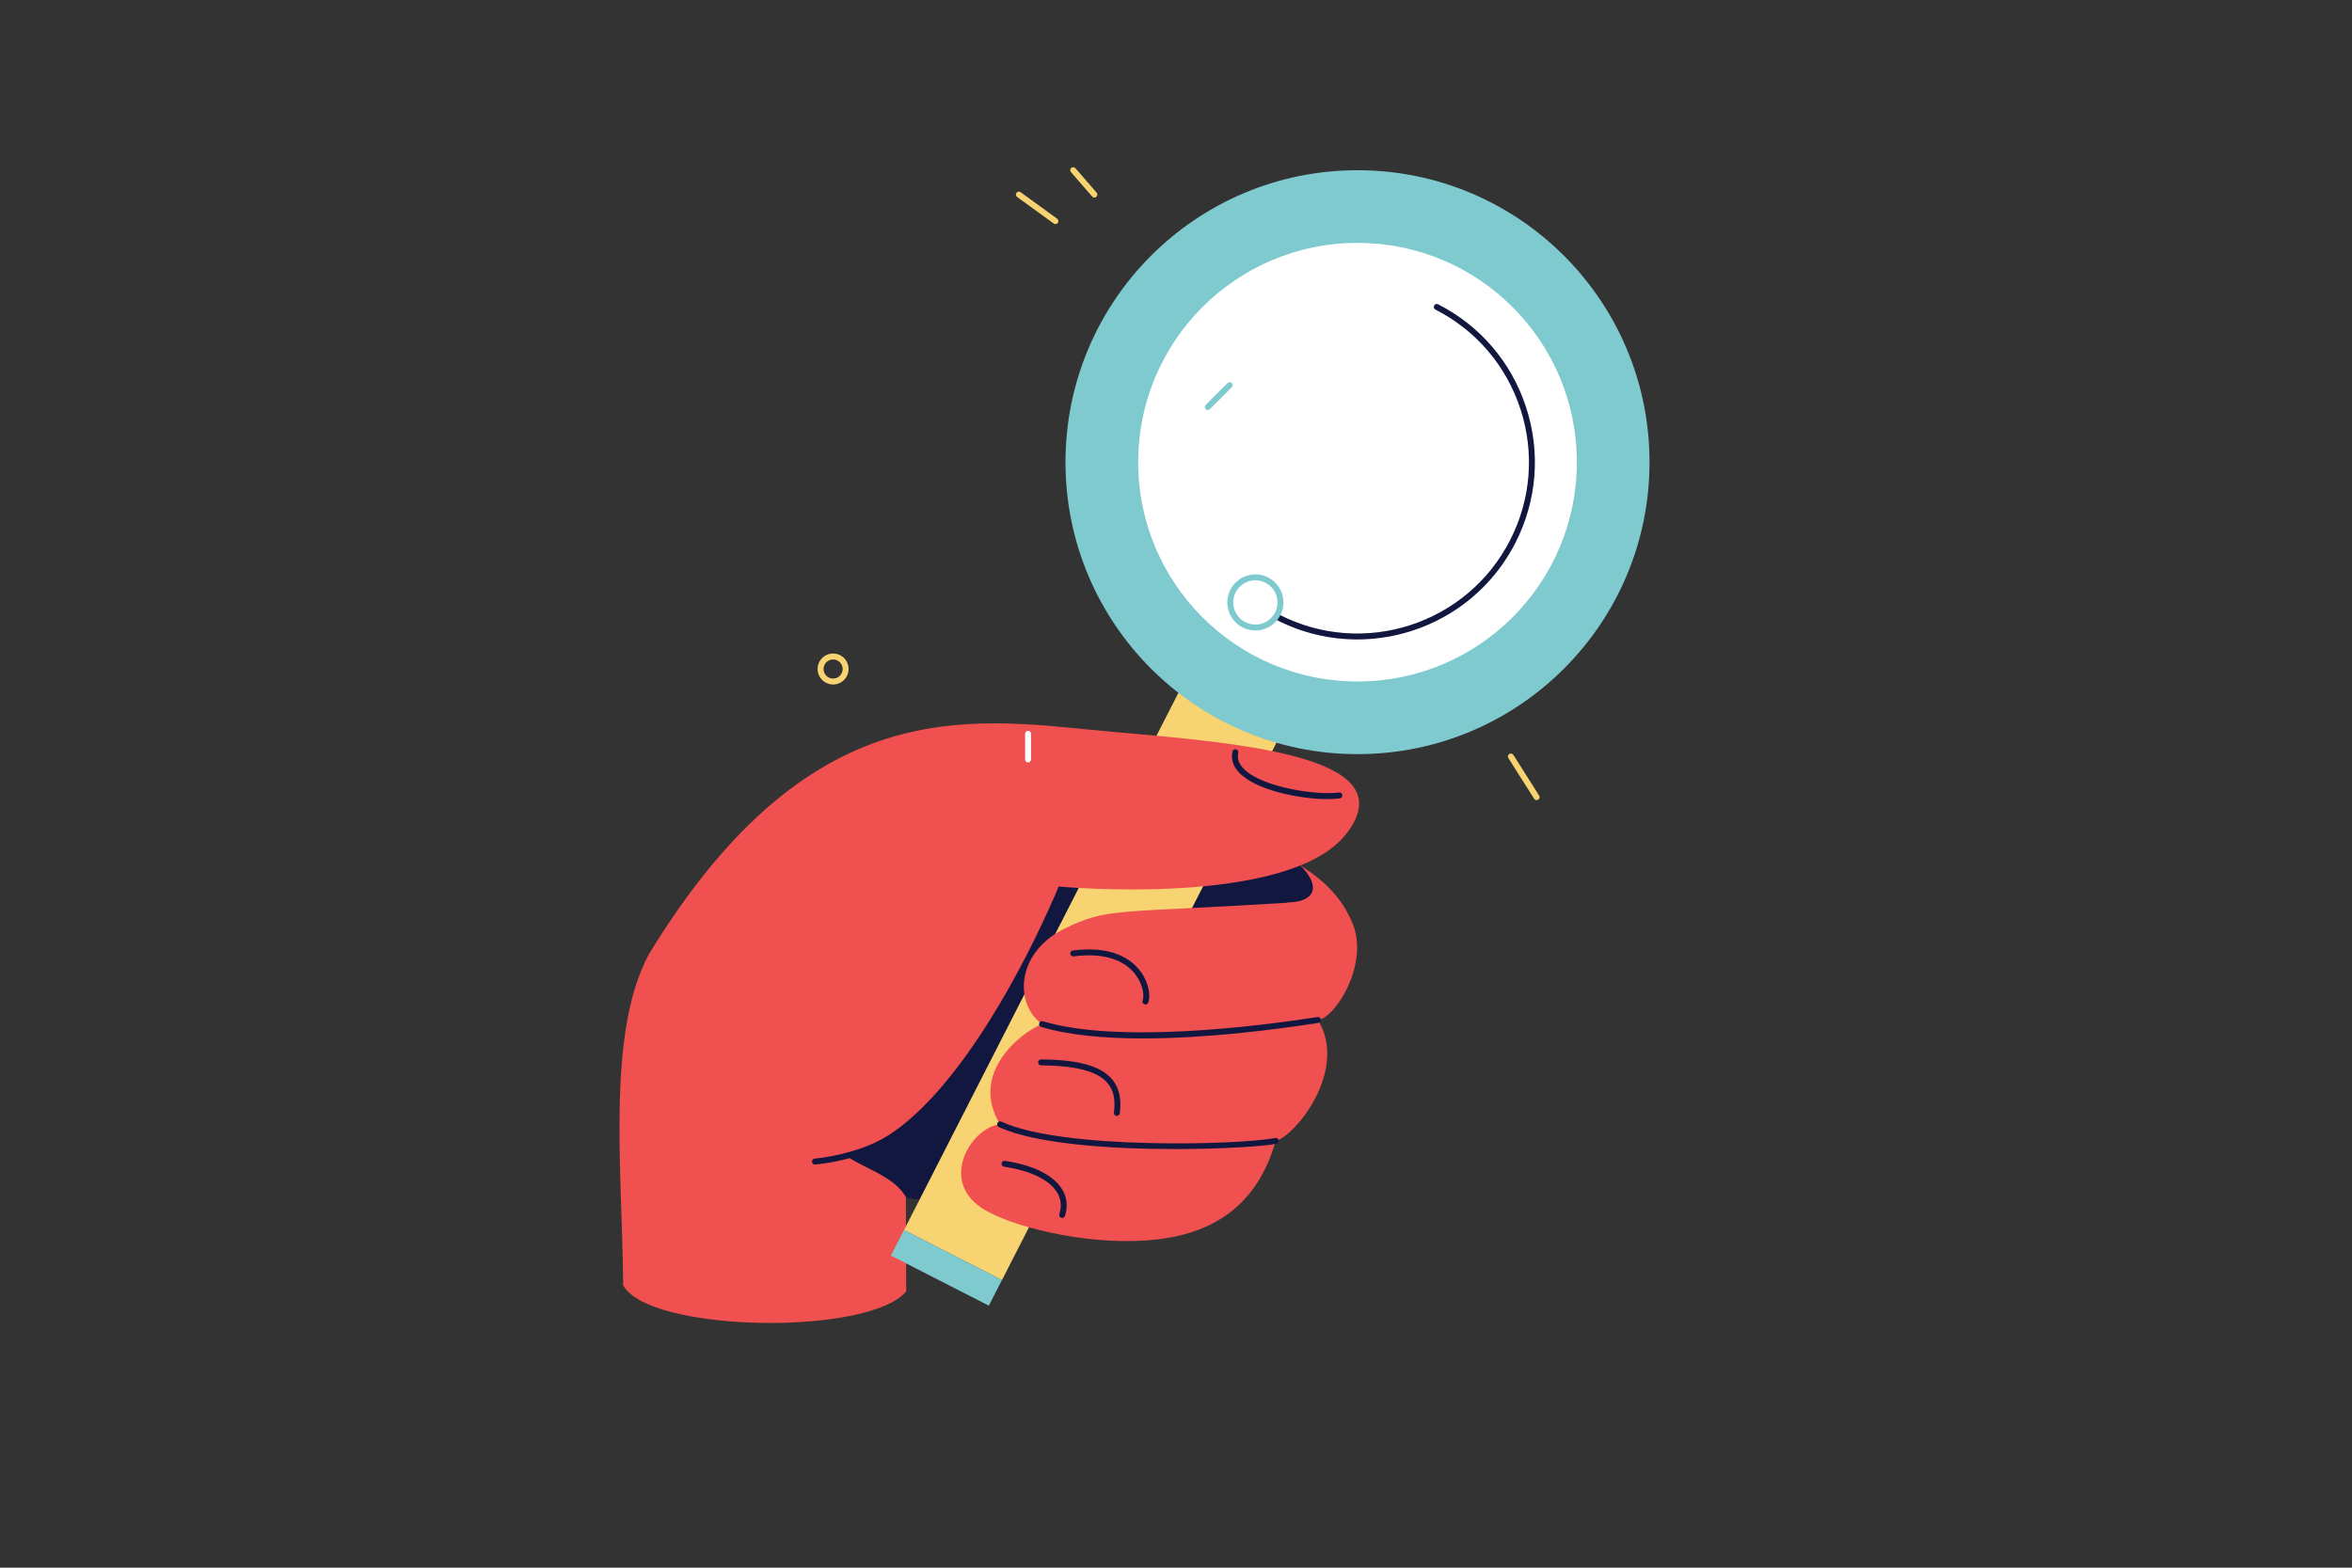 <?xml version="1.0" encoding="utf-8"?>
<!-- Generator: Adobe Illustrator 23.1.0, SVG Export Plug-In . SVG Version: 6.00 Build 0)  -->
<svg version="1.1" id="Слой_1" xmlns="http://www.w3.org/2000/svg" xmlns:xlink="http://www.w3.org/1999/xlink" x="0px" y="0px"
	 viewBox="0 0 3000 2000" style="enable-background:new 0 0 3000 2000;" xml:space="preserve">
<rect x="0" y="0" width="3000" height="2000" fill="#333333" stroke="none"/>
<style type="text/css">
	.st0{fill:#F05050;}
	.st1{fill:#12173F;}
	.st2{fill:#F7D372;}
	.st3{fill:#7FCACF;}
	.st4{fill:#FFFFFF;}
</style>
<g id="Hand_back">
	<path class="st0" d="M1627.85,1088.79c71.03,29.63,103.07,80.91,99.82,113.62c-3.25,32.71-126.43-84.4-126.43-84.4L1627.85,1088.79
		z"/>
	<path class="st0" d="M827.14,1218.27c-53.33,100.58-33.74,271.5-32.23,421.61c33.34,60.25,313.8,64.69,360.96,7.54l-0.65-203.93
		L827.14,1218.27z"/>
	<path class="st1" d="M1708.36,1209.05c-11.48-0.68-81.09-56.62-66.47-57.33c45.39-2.22,36.11-29.41,16.53-47.54
		c-16.27-15.06-62.78-1.95-80.68-13.99c-8.03-1.26-16.52-2.35-25.57-3.23l-254.4-38.12c0,0-237.97,246.08-235.15,398.01
		c0.73,39.21,71.1,41.19,93.23,80.93c40.18,9.19,66.34-2.2,112.19-18.97c7.87-4.91,12.89,3.44,19.59-1.62
		c22.75-17.21,45.08-1.33,51.53,20.39c37.39-15.26,80.13-22.45,118.37-25.42c8.63-6.56,13.59-10.55,13.59-10.55l237.94-258.66
		C1709.01,1225.2,1708.87,1217.17,1708.36,1209.05z"/>
</g>
<g id="Lens">
	
		<rect x="1346" y="766.94" transform="matrix(0.891 0.455 -0.455 0.891 703.738 -511.769)" class="st2" width="140.26" height="881.3"/>
	
		<rect x="1137.33" y="1598.07" transform="matrix(0.891 0.455 -0.455 0.891 866.791 -372.225)" class="st3" width="140.26" height="36.74"/>
	<circle class="st3" cx="1731.51" cy="589.64" r="372.47"/>
	<circle class="st4" cx="1731.51" cy="589.64" r="279.77"/>
	<path class="st1" d="M1731.14,815.78c-34.56,0-69.6-7.94-102.44-24.69c-1.86-0.95-2.6-3.23-1.65-5.09
		c0.95-1.85,3.21-2.61,5.09-1.65c107.36,54.8,239.28,12.01,294.07-95.34c26.54-52,31.25-111.23,13.24-166.77
		c-18.01-55.55-56.56-100.75-108.57-127.29c-1.86-0.95-2.6-3.23-1.65-5.09c0.95-1.86,3.22-2.61,5.09-1.65
		c53.81,27.46,93.7,74.23,112.33,131.7c18.63,57.46,13.77,118.74-13.7,172.55C1893.02,770.69,1813.48,815.78,1731.14,815.78z"/>
	<path class="st3" d="M1540.55,523.05c-0.97,0-1.94-0.37-2.67-1.11c-1.48-1.48-1.48-3.87,0-5.35l27.95-27.95
		c1.48-1.48,3.87-1.48,5.35,0s1.48,3.87,0,5.35l-27.95,27.95C1542.48,522.68,1541.52,523.05,1540.55,523.05z"/>
	<path class="st3" d="M1601.24,804.37c-19.74,0-35.79-16.06-35.79-35.8c0-19.74,16.06-35.79,35.79-35.79
		c19.74,0,35.79,16.06,35.79,35.79C1637.03,788.31,1620.98,804.37,1601.24,804.37z M1601.24,740.35
		c-15.56,0-28.23,12.66-28.23,28.22c0,15.57,12.66,28.23,28.23,28.23c15.56,0,28.23-12.66,28.23-28.23
		C1629.47,753.01,1616.8,740.35,1601.24,740.35z"/>
</g>
<g id="Fingers">
	<path class="st0" d="M1646.11,1151.46c-223.14,13.78-233.48,6.11-288.87,33.6c-61.4,30.47-63.67,95.74-28.14,121.42
		c-30.39,12.34-92.15,64.97-53.46,127.85c-35.03,3.11-78.23,69.51-24.1,106.33c33.7,22.92,129.22,47.58,210.63,41.84
		c76.6-5.4,139.46-37.61,165-126.96c25.46-6.61,92.97-90.86,53.85-154.29c27.46-2.34,91.78-114.05,9.82-160.54
		C1677.45,1133.13,1685.49,1149.03,1646.11,1151.46z"/>
	<path class="st1" d="M1457.76,1324.8c-48.2,0-94.07-3.95-129.75-14.7c-2-0.6-3.14-2.71-2.53-4.71c0.6-1.99,2.7-3.15,4.71-2.53
		c97.12,29.22,277.29,6,350.25-5.35c2.08-0.31,4,1.1,4.32,3.16c0.32,2.07-1.09,4-3.16,4.32
		C1624.61,1313.86,1537.95,1324.8,1457.76,1324.8z"/>
	<path class="st1" d="M1498.84,1465.93c-81.19,0-177.85-6.28-224.8-28.16c-1.89-0.88-2.71-3.13-1.83-5.02
		c0.88-1.9,3.13-2.73,5.03-1.83c77.62,36.18,304.44,29.71,349.2,20.92c2.04-0.46,4.04,0.93,4.44,2.98c0.4,2.05-0.93,4.04-2.99,4.44
		C1611.93,1462.39,1559.74,1465.93,1498.84,1465.93z"/>
	<path class="st1" d="M1460.98,1281.46c-0.52,0-1.05-0.1-1.55-0.33c-1.91-0.86-2.76-3.1-1.9-5c1.92-4.28,1.31-18.6-8.84-32.3
		c-10.46-14.13-32.71-29.71-79.33-23.74c-2.07,0.31-3.97-1.2-4.23-3.27c-0.26-2.08,1.2-3.97,3.27-4.23
		c50.25-6.41,74.7,11,86.37,26.74c10.61,14.33,13.28,31.87,9.66,39.91C1463.8,1280.63,1462.43,1281.46,1460.98,1281.46z"/>
	<path class="st1" d="M1424.56,1423.66c-0.16,0-0.33-0.01-0.49-0.03c-2.07-0.27-3.53-2.17-3.26-4.24
		c2.19-16.82-0.48-28.9-8.41-37.99c-12.78-14.67-40.43-21.95-84.52-22.28c-2.09-0.01-3.77-1.72-3.75-3.81
		c0.01-2.08,1.71-3.75,3.78-3.75c0.01,0,0.02,0,0.03,0c47.03,0.35,75.68,8.26,90.16,24.88c9.32,10.7,12.66,25.07,10.21,43.94
		C1428.06,1422.27,1426.44,1423.66,1424.56,1423.66z"/>
	<path class="st1" d="M1354.78,1553.83c-0.38,0-0.78-0.06-1.16-0.18c-1.99-0.64-3.08-2.77-2.43-4.76c3.24-10.03,2.24-19.4-3-27.84
		c-9.91-15.99-33.88-27.57-67.49-32.6c-2.07-0.31-3.49-2.23-3.18-4.3c0.31-2.06,2.21-3.47,4.3-3.18
		c35.84,5.36,61.7,18.18,72.8,36.09c6.36,10.26,7.66,22.07,3.76,34.14C1357.86,1552.81,1356.38,1553.83,1354.78,1553.83z"/>
	<g>
		<path class="st0" d="M827.08,1218.25c212.79-349.52,423.27-299,597.63-284.1c174.36,14.9,365.99,33.76,292.85,129.15
			s-367.22,67.7-367.22,67.7s-132.52,327.25-279.84,341.27L827.08,1218.25z"/>
		<path class="st1" d="M1693.14,1019.48c-34.83,0-91.28-11.09-112.79-34c-7.6-8.09-10.4-17.06-8.35-26.65
			c0.43-2.05,2.45-3.32,4.49-2.91c2.04,0.44,3.35,2.45,2.91,4.49c-1.52,7.12,0.59,13.63,6.47,19.89
			c22.83,24.32,94.74,34.76,122.01,30.71c2.12-0.31,3.99,1.12,4.3,3.18c0.31,2.06-1.12,3.99-3.18,4.29
			C1704.54,1019.15,1699.16,1019.48,1693.14,1019.48z"/>
		<path class="st4" d="M1311.32,972.67c-2.09,0-3.78-1.69-3.78-3.78v-32.81c0-2.09,1.69-3.78,3.78-3.78c2.09,0,3.78,1.69,3.78,3.78
			v32.81C1315.1,970.98,1313.41,972.67,1311.32,972.67z"/>
		<path class="st1" d="M1039.5,1485.64c-1.97,0-3.62-1.52-3.77-3.51c-0.15-2.08,1.41-3.89,3.5-4.05c0.5-0.04,50.75-3.93,92.28-28.31
			c1.8-1.03,4.12-0.46,5.18,1.35c1.06,1.8,0.45,4.12-1.35,5.18c-43.09,25.3-93.44,29.18-95.56,29.33
			C1039.68,1485.64,1039.59,1485.64,1039.5,1485.64z"/>
	</g>
</g>
<g id="Objects">
	<path class="st2" d="M1959.99,1020.76c-1.25,0-2.48-0.62-3.19-1.76l-32.87-51.85c-1.12-1.77-0.6-4.1,1.17-5.22
		c1.74-1.12,4.1-0.61,5.22,1.17l32.87,51.85c1.12,1.77,0.6,4.1-1.17,5.22C1961.39,1020.56,1960.69,1020.76,1959.99,1020.76z"/>
	<path class="st2" d="M1346.21,285.86c-0.77,0-1.55-0.24-2.22-0.72l-46.64-33.85c-1.69-1.23-2.07-3.59-0.84-5.28
		c1.22-1.69,3.59-2.07,5.28-0.83l46.64,33.85c1.69,1.23,2.07,3.59,0.84,5.28C1348.53,285.33,1347.38,285.86,1346.21,285.86z"/>
	<path class="st2" d="M1395.93,252.02c-1.06,0-2.11-0.44-2.86-1.3l-27.04-31.14c-1.37-1.58-1.2-3.97,0.38-5.34
		c1.57-1.37,3.97-1.2,5.33,0.38l27.04,31.14c1.37,1.58,1.2,3.97-0.38,5.34C1397.7,251.71,1396.81,252.02,1395.93,252.02z"/>
	<path class="st2" d="M1062.63,873.25c-10.89,0-19.76-8.87-19.76-19.76s8.86-19.76,19.76-19.76s19.76,8.87,19.76,19.76
		S1073.53,873.25,1062.63,873.25z M1062.63,841.31c-6.72,0-12.19,5.47-12.19,12.19s5.47,12.19,12.19,12.19s12.19-5.47,12.19-12.19
		S1069.36,841.31,1062.63,841.31z"/>
</g>
</svg>
